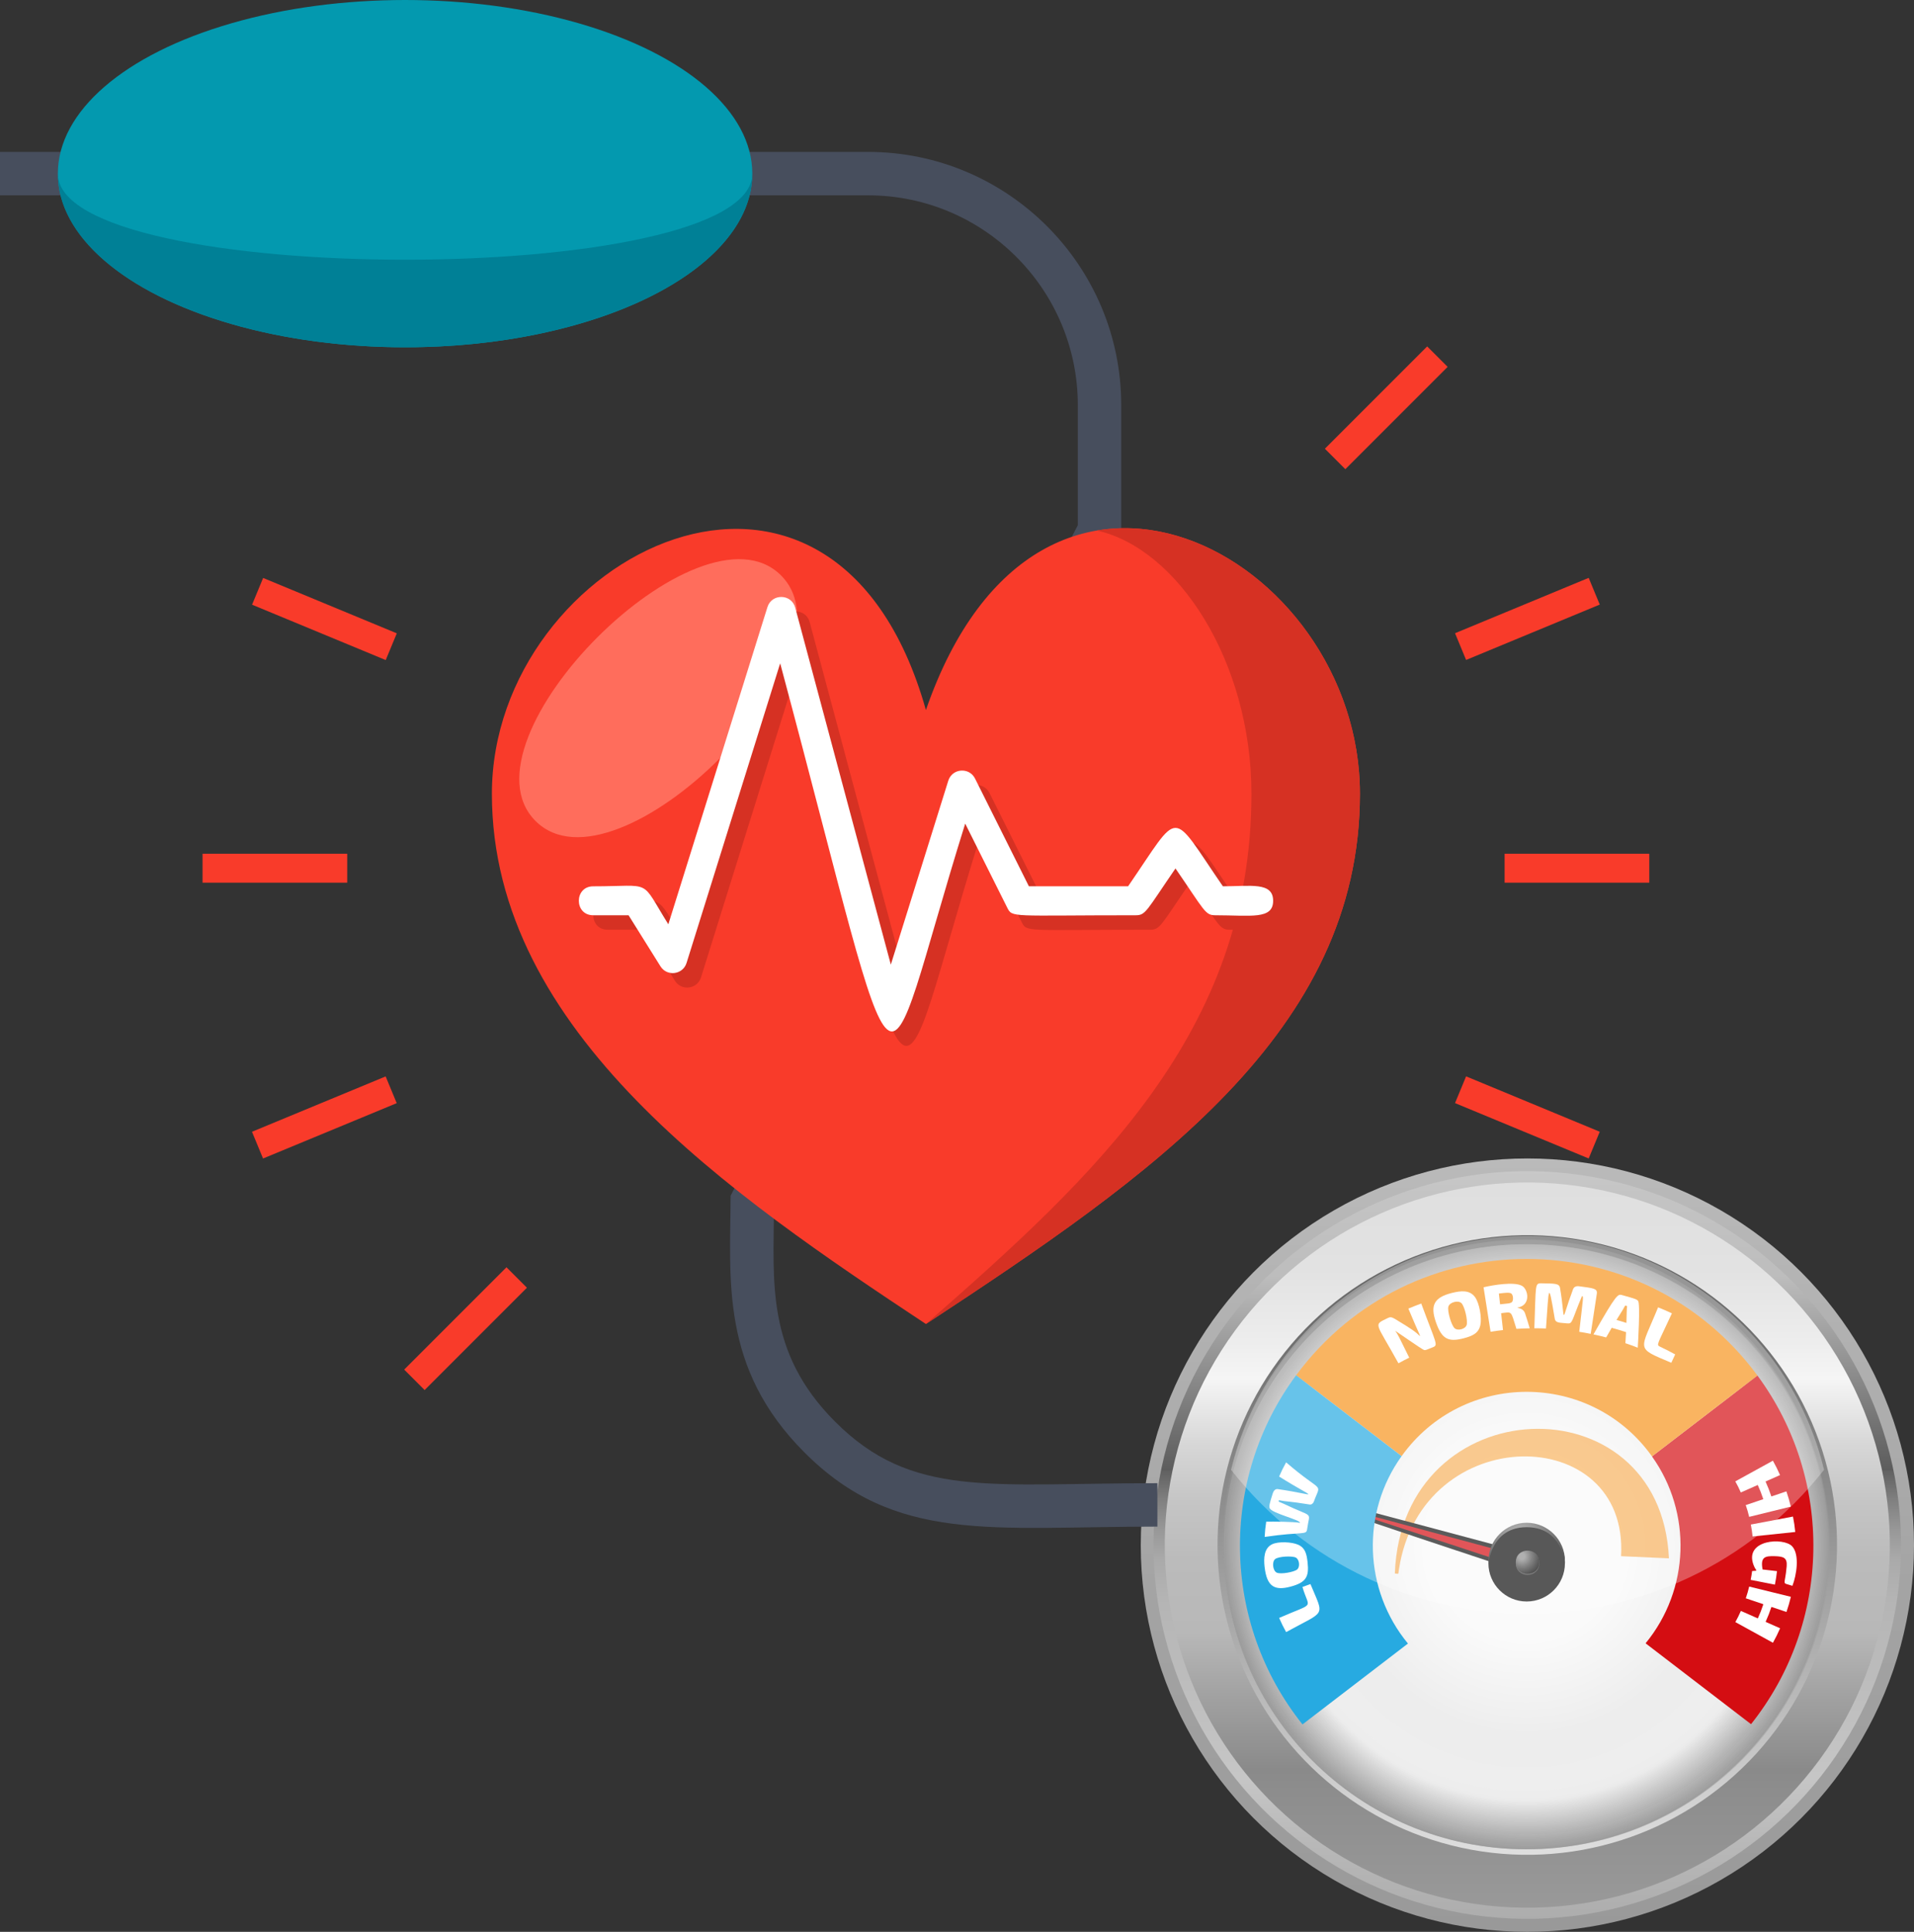 <?xml version="1.0" encoding="UTF-8"?><svg xmlns="http://www.w3.org/2000/svg" xmlns:xlink="http://www.w3.org/1999/xlink" viewBox="0 0 777.4 784.5"><rect x="0" y="0" width="777.4" height="784.5" fill="#333333" stroke="none"/><defs><style>.cls-1{fill:url(#linear-gradient-2);}.cls-2,.cls-3,.cls-4,.cls-5,.cls-6,.cls-7,.cls-8{mix-blend-mode:multiply;}.cls-2,.cls-9{fill:#d40d12;}.cls-10,.cls-11{fill:#fff;}.cls-12{fill:#4c4c4c;}.cls-3{fill:url(#linear-gradient);}.cls-11{mix-blend-mode:screen;}.cls-11,.cls-13{opacity:.3;}.cls-13{fill:url(#radial-gradient-4);}.cls-4{fill:url(#radial-gradient-2);}.cls-14{isolation:isolate;}.cls-5{fill:url(#radial-gradient-5);opacity:.5;}.cls-6{fill:#27aae1;}.cls-15{fill:url(#radial-gradient);}.cls-16{fill:#d63123;}.cls-17{opacity:.7;}.cls-17,.cls-7{fill:#f7941e;}.cls-18{fill:#ff6d5c;}.cls-19{fill:#0399af;}.cls-20{fill:#f93b2a;}.cls-21{fill:url(#radial-gradient-3);}.cls-22{fill:#161616;}.cls-8{fill:#111;}.cls-23{fill:#008096;}.cls-24{fill:url(#linear-gradient-3);}.cls-25{fill:url(#linear-gradient-4);}.cls-26{fill:#474e5d;}</style><linearGradient id="linear-gradient" x1="620.37" y1="784.5" x2="620.37" y2="470.43" gradientUnits="userSpaceOnUse"><stop offset="0" stop-color="#999"/><stop offset=".45" stop-color="#a4a4a4"/><stop offset="1" stop-color="#bababa"/></linearGradient><linearGradient id="linear-gradient-2" x1="620.37" y1="779.28" x2="620.37" y2="475.65" gradientTransform="translate(1176.27 -57.77) rotate(83.73)" gradientUnits="userSpaceOnUse"><stop offset="0" stop-color="#adadad"/><stop offset=".1" stop-color="#b8b8b8"/><stop offset=".19" stop-color="#c6c6c6"/><stop offset=".38" stop-color="#b8b8b8"/><stop offset=".43" stop-color="#b4b4b4"/><stop offset=".48" stop-color="#aaa"/><stop offset=".52" stop-color="#989898"/><stop offset=".56" stop-color="gray"/><stop offset=".6" stop-color="#606060"/><stop offset=".6" stop-color="#5c5c5c"/><stop offset=".86" stop-color="#bdbdbd"/><stop offset=".97" stop-color="#c4c4c4"/><stop offset="1" stop-color="#c8c8c8"/></linearGradient><linearGradient id="linear-gradient-3" x1="620.37" y1="774.71" x2="620.37" y2="480.22" gradientTransform="translate(1176.06 -57.94) rotate(83.71)" gradientUnits="userSpaceOnUse"><stop offset="0" stop-color="#999"/><stop offset=".16" stop-color="#8d8d8d"/><stop offset=".19" stop-color="#8a8a8a"/><stop offset=".29" stop-color="#a1a1a1"/><stop offset=".38" stop-color="#b8b8b8"/><stop offset=".48" stop-color="#bbb"/><stop offset=".56" stop-color="#c5c5c5"/><stop offset=".64" stop-color="#d7d7d7"/><stop offset=".71" stop-color="#efefef"/><stop offset=".73" stop-color="#f5f5f5"/><stop offset=".78" stop-color="#ededed"/><stop offset=".88" stop-color="#e2e2e2"/><stop offset="1" stop-color="#dfdfdf"/></linearGradient><linearGradient id="linear-gradient-4" x1="620.37" y1="501.65" x2="620.37" y2="753.28" gradientTransform="translate(1101.08 -112.46) rotate(77.69)" gradientUnits="userSpaceOnUse"><stop offset="0" stop-color="#646464"/><stop offset=".16" stop-color="#6f6f6f"/><stop offset=".44" stop-color="#8f8f8f"/><stop offset=".81" stop-color="#c2c2c2"/><stop offset="1" stop-color="#dfdfdf"/></linearGradient><radialGradient id="radial-gradient" cx="619.92" cy="628.11" fx="619.92" fy="628.11" r="122.85" gradientUnits="userSpaceOnUse"><stop offset=".31" stop-color="#fafafa"/><stop offset=".6" stop-color="#eee"/><stop offset=".62" stop-color="#ededed"/><stop offset=".84" stop-color="#eee"/><stop offset="1" stop-color="#9c9c9c"/></radialGradient><radialGradient id="radial-gradient-2" cx="573.62" cy="587.78" fx="573.62" fy="587.78" r="6.96" gradientTransform="translate(-93.2 -96.85) scale(1.24)" gradientUnits="userSpaceOnUse"><stop offset=".14" stop-color="#8f8f8f"/><stop offset=".48" stop-color="#505050"/><stop offset=".83" stop-color="#161616"/><stop offset="1" stop-color="#000"/></radialGradient><radialGradient id="radial-gradient-3" cx="590.1" cy="597.7" fx="590.1" fy="597.7" r="19.84" gradientTransform="translate(-55.04 -57.21) scale(1.14)" xlink:href="#radial-gradient-2"/><radialGradient id="radial-gradient-4" cx="619.57" cy="626.21" fx="619.57" fy="626.21" r="122.85" xlink:href="#radial-gradient"/><radialGradient id="radial-gradient-5" cx="620.37" cy="628.11" fx="620.37" fy="628.11" r="122.85" xlink:href="#radial-gradient"/></defs><g class="cls-14"><g id="Layer_1"><g><circle class="cls-3" cx="620.37" cy="627.46" r="157.03"/><circle class="cls-1" cx="620.37" cy="627.46" r="151.81" transform="translate(-71.14 1175.54) rotate(-83.73)"/><circle class="cls-24" cx="620.37" cy="627.46" r="147.25" transform="translate(-71.31 1175.33) rotate(-83.71)"/><circle class="cls-25" cx="620.37" cy="627.46" r="125.81" transform="translate(-124.97 1099.73) rotate(-77.69)"/><path class="cls-15" d="m742.76,628.11c0,67.85-55,122.85-122.85,122.85s-122.85-55-122.85-122.85,55-122.85,122.85-122.85,122.85,55,122.85,122.85Z"/><path class="cls-17" d="m566.53,638.96c2.85-75.38,108-79.04,111.33-6.15l-19.45-.87c3.25-54.63-80.97-55.17-90.22,5.4-.34,2.21.1,1.79-1.66,1.62Z"/><g><path class="cls-22" d="m621.41,639.57l2.36-7.81c-122.09-32.51-145.21-39.64-2.36,7.81Z"/><path class="cls-9" d="m620.29,637.41c-96.07-31.91-99.71-31.38,1.35-4.47l-1.35,4.47Z"/></g><g><path class="cls-8" d="m635.62,634.8c0,8.58-6.96,15.54-15.54,15.54s-15.54-6.96-15.54-15.54,6.96-15.54,15.54-15.54,15.54,6.96,15.54,15.54Z"/><path class="cls-12" d="m625.21,634.8c0,6.31-9.54,6.31-9.54,0s9.54-6.31,9.54,0Z"/><path class="cls-4" d="m625.21,634.4c0,6.31-9.54,6.31-9.54,0s9.54-6.31,9.54,0Z"/><path class="cls-21" d="m620.09,620.16c16.51,0,15.54,19.05,15.54,13.74,0-8.58-6.96-15.54-15.54-15.54s-15.54,6.96-15.54,15.54c0,5.46-.97-13.74,15.54-13.74Z"/></g><path class="cls-13" d="m619.57,503.36c-67.85,0-122.85,55-122.85,122.85s55,122.85,122.85,122.85,122.85-55,122.85-122.85-55-122.85-122.85-122.85Zm0,223.96c-55.84,0-101.11-45.27-101.11-101.12s45.27-101.11,101.11-101.11,101.11,45.27,101.11,101.11-45.27,101.12-101.11,101.12Z"/><path class="cls-5" d="m620.37,505.26c-67.85,0-122.85,55-122.85,122.85s55,122.85,122.85,122.85,122.85-55,122.85-122.85-55-122.85-122.85-122.85Zm0,239.62c-64.49,0-116.77-52.28-116.77-116.77s52.28-116.77,116.77-116.77,116.77,52.28,116.77,116.77-52.28,116.77-116.77,116.77Z"/><path class="cls-2" d="m713.81,558.57l-42.84,32.85c16.32,22.85,15.39,54.02-2.59,75.9l42.83,32.84c32.81-41.2,33.81-99.32,2.59-141.59Z"/><path class="cls-7" d="m670.98,591.42l42.84-32.85c-46.58-63.07-140.73-63.12-187.38-.1l42.84,32.85c24.99-34.87,76.78-34.82,101.71.1Z"/><path class="cls-6" d="m569.27,591.32l-42.84-32.85c-31.23,42.19-30.41,100.44,2.59,141.79l42.84-32.84c-18.07-21.91-19.02-53.19-2.59-76.1Z"/><g><path class="cls-10" d="m577.26,529.34c6.11,16.55,7.03,16.86,4.63,17.79-2.41.94-2.84,1.26-3.52,1.07-.75-.2-11.62-7.81-11.67-7.79,1.23,1.76,1.31,2.07,5.68,10.91-1.77.88-2.64,1.33-4.38,2.29-9.44-17.16-10.35-15.36-4.34-18.37.89-.45,1.48-.47,2.77.26,7.33,4.41,8.57,5.39,10.25,7.02.29-.12,0,0-4.65-11.12,2.08-.87,3.13-1.28,5.24-2.06Z"/><path class="cls-10" d="m589.68,525.05c3.63-.91,7.23-1.33,9.43,1.69,1.79,2.48,2.81,8.45,2.16,11.38-.74,3.37-3.36,4.45-6.79,5.34-6.17,1.61-8.87.4-11.26-6.54-2.29-6.64-.99-10,6.46-11.87Zm3.93,4.16c-1.31-1.33-4.83-.41-5.33,1.39-.5,1.79,1.18,7.45,2.47,8.72,1.28,1.26,4.46.43,4.96-1.29.5-1.72-.78-7.49-2.1-8.82Z"/><path class="cls-10" d="m621.32,539.41c-2.16.04-3.24.08-5.4.22-2.38-7.56-1.59-6.89-6.22-6.36.31,2.74.46,4.11.77,6.85-2.02.23-3.03.36-5.05.68-.95-6.02-1.9-12.04-2.85-18.06,3.62-.86,12.34-2.39,15.6-.59,2.62,1.45,3.7,7.96-1.81,8.83.02.37,2.49-.02,3.22,2.83.73,2.24,1.08,3.36,1.74,5.6Zm-12.03-9.75c2.63-.3,4.14-.28,4.79-.9.71-.66.56-2.94-.26-3.49-.81-.55-2.79-.24-5.03.02.2,1.75.3,2.62.49,4.37Z"/><path class="cls-10" d="m641.39,522.33c5.67.78,7.49.84,7.19,2.99-.8,5.45-1.63,10.9-2.49,16.34-1.86-.38-2.79-.54-4.66-.84,1.66-14.43,1.82-14.39,1.11-14.49-4.39,10.43-3.7,11.33-6.13,11.06-2.88-.32-4.64-.03-4.94-1.99-2.69-16.17-2.32-12.39-3.55,4.08-1.89-.08-2.83-.09-4.72-.09.68-17.8.09-18.31,2.9-18.26,5.42.11,7.23-.02,7.54,1.94,2.42,14.28-.05,14.69,5.26.52.37-1,1.21-1.43,2.49-1.26Z"/><path class="cls-10" d="m660.46,540.96c-2.33-.76-3.49-1.11-5.85-1.75-.91,1.55-1.36,2.33-2.24,3.9-2.05-.54-3.09-.78-5.16-1.22,9.48-16.74,9.95-16.44,11.64-15.97,5.42,1.5,5.96,1.71,6.48,2.35.96,1.19-.05,17.78-.13,19.01-2-.78-3-1.15-5.02-1.83.13-1.79.18-2.69.27-4.49Zm.13-3.74c.14-3.81.09-5.68.3-6.82-1.04-.32-.6-.57-1.76,1.47-1.05,1.65-1.56,2.48-2.57,4.14,1.62.45,2.43.7,4.03,1.21Z"/><path class="cls-10" d="m679.07,533.32c-5.95,12.93-6.5,12.74-4.75,13.58,2.46,1.17,3.68,1.79,6.08,3.1-.62,1.36-.94,2.04-1.57,3.4-14.92-6.32-12.65-4.57-5.37-22.51,2.26.92,3.38,1.4,5.6,2.43Z"/></g><g><path class="cls-10" d="m519.54,657.01c15.06-6.59,12.18-3.19,9.47-12.57,1.3-.48,1.95-.71,3.25-1.18,5.62,13.59,6.46,10.51-9.88,19.5-1.24-2.26-1.81-3.42-2.84-5.76Z"/><path class="cls-10" d="m513.64,636.38c-.41-3.61-.26-7.64,2.99-9.25,2.58-1.29,8.16-.98,10.69.18,2.85,1.31,3.4,3.76,3.77,7.1.67,5.95-.61,8.24-7.05,9.93-6.32,1.66-9.5-.04-10.39-7.96Zm4.31-3.29c-1.42,1.1-1,4.78.63,5.54,1.59.74,6.96-.21,8.27-1.28,1.28-1.04.93-4.12-.55-4.85-1.51-.75-6.96-.48-8.34.59Z"/><path class="cls-10" d="m522.38,593.84c15.2,13.13,14.24,7.69,11.27,15.91-.27.75-.93,1.34-1.73,1.2-8.84-1.43-9.31-1.09-12.46-1.74-.25.87-.28.38,2.02,1.49,12.46,6,10.45,2.65,9.42,10.32-.33,2.46-1.73.85-17.24,3.09.15-2.49.27-3.73.63-6.2,3.32-.02,10.44-.02,13.72.48.21-1.21-11.58-3.91-12.31-5.95-.28-.79-.18-1.58,1.3-6.16.3-.91,1.05-1.75,1.98-1.58,16.69,2.39,16.31,4.82.56-5.11,1.03-2.34,1.59-3.49,2.84-5.76Z"/></g><g><path class="cls-10" d="m727.38,611.81c-5.64,1.39-11.29,2.77-16.93,4.16-.47-1.93-.75-2.89-1.39-4.78,2.38-.8,4.76-1.6,7.13-2.4-.79-2.34-1.24-3.5-2.25-5.77-2.29,1.02-4.59,2.04-6.88,3.05-.81-1.83-1.26-2.74-2.24-4.51,5.09-2.8,10.18-5.6,15.27-8.4,1.26,2.3,1.84,3.47,2.9,5.84-2.36,1.04-3.53,1.57-5.89,2.61,1.06,2.39,1.53,3.61,2.36,6.07,2.44-.82,3.66-1.23,6.11-2.06.82,2.45,1.19,3.69,1.8,6.19Z"/><path class="cls-10" d="m711.84,623.93c-.2-1.94-.35-2.91-.71-4.84,5.71-1.08,11.42-2.16,17.12-3.24.47,2.49.66,3.75.92,6.26-5.78.61-11.56,1.21-17.34,1.82Z"/><path class="cls-10" d="m720.9,643.49c-3.28-.64-6.56-1.29-9.84-1.93.28-1.43.4-2.14.59-3.59,2.74-.27,1.63.35.56-2.51-3.83-10.31,12.29-11.28,15.72-7.51,3.11,3.41,1.76,11.78.08,16.03-4.64-1.59-3.02.46-2.33-7.93.28-3.47-1.21-4.01-4.84-4.11-3.85-.1-5.92.22-4.94,5.4,2.34.27,3.51.4,5.85.67-.25,2.2-.42,3.3-.85,5.47Z"/><path class="cls-10" d="m720.11,667.1c-5.09-2.8-10.18-5.6-15.27-8.4.98-1.79,1.43-2.69,2.25-4.54,2.29,1.02,4.59,2.03,6.88,3.05,1.01-2.28,1.46-3.43,2.25-5.77-2.38-.8-4.76-1.6-7.14-2.4.63-1.89.91-2.84,1.38-4.76,5.64,1.39,11.29,2.77,16.93,4.16-.61,2.48-.97,3.72-1.79,6.15-2.44-.82-3.66-1.23-6.11-2.05-.83,2.46-1.3,3.68-2.36,6.07,2.36,1.04,3.54,1.57,5.89,2.61-1.06,2.38-1.64,3.56-2.91,5.87Z"/></g><path class="cls-11" d="m740.86,596.88c-12.99-54.47-61.97-94.98-120.42-94.98s-107.44,40.51-120.43,94.98c61.48,77.86,179.37,77.86,240.85,0Z"/></g></g><g id="Icons"><g><path class="cls-26" d="m470.09,619.93c-67.23,0-106.35,7.05-143.51-30.28-34.02-34.17-29.98-69.7-29.83-104.1l141.02-272.26v-48.77c0-46.98-38.22-85.2-85.2-85.2H0v-17.63h352.57c56.7,0,102.83,46.13,102.83,102.83v53.06l-141.04,272.29c-.13,30.58-3.44,59.06,24.71,87.33,31.3,31.43,62.99,25.09,131.02,25.09v17.63Z"/><g><path class="cls-20" d="m376.07,288.33c-37.58-133.35-176.28-62.92-176.28,34.02s97.71,163.28,176.28,215.31c91.56-60.2,176.28-118.37,176.28-215.31s-129.86-168.04-176.28-34.02Z"/><path class="cls-16" d="m445.51,215.45c32.7,7.14,62.78,53.03,62.78,106.91,0,96.94-63.54,155.12-132.21,215.31,91.56-60.2,176.28-118.37,176.28-215.31,0-63.35-55.46-115.66-106.85-106.91Z"/><path class="cls-18" d="m317.22,233.66c32.96,32.96-66.76,132.68-99.72,99.72-32.96-32.96,66.76-132.68,99.72-99.72Z"/></g><path class="cls-16" d="m322.75,275.23l-38.03,121.69c-1.5,4.78-7.93,5.61-10.59,1.36l-12.96-20.74h-14.37c-7.77,0-7.77-11.75,0-11.75,24.61,0,18.77-3.39,30.52,15.42l40.26-128.82c1.74-5.57,9.76-5.45,11.28.23l38.83,144.96,23.34-74.68c1.57-5.04,8.5-5.6,10.86-.88l21.88,43.76h40.29c21.74-31.62,16.76-31.62,38.5,0,11.16,0,20.41-1.88,20.41,5.88s-9.13,5.88-23.5,5.88c-4.12,0-4.32-1.79-16.16-19.01-11.89,17.3-12.07,19.01-16.16,19.01-51.2,0-50.07,1.14-52.26-3.25l-16.99-33.97c-36.29,116.14-23.34,128.32-75.15-65.09Z"/><path class="cls-10" d="m316.88,269.36l-38.03,121.69c-1.5,4.78-7.93,5.61-10.59,1.36l-12.96-20.74h-14.37c-7.77,0-7.77-11.75,0-11.75,24.61,0,18.77-3.39,30.52,15.42l40.26-128.82c1.74-5.57,9.76-5.45,11.28.23l38.83,144.96,23.34-74.68c1.57-5.04,8.5-5.6,10.86-.88l21.88,43.76h40.29c21.74-31.62,16.76-31.62,38.5,0,11.16,0,20.41-1.88,20.41,5.88s-9.13,5.88-23.5,5.88c-4.12,0-4.32-1.79-16.16-19.01-11.89,17.3-12.07,19.01-16.16,19.01-51.2,0-50.07,1.14-52.26-3.25l-16.99-33.97c-36.29,116.14-23.34,128.32-75.15-65.09Z"/><g><ellipse class="cls-19" cx="164.53" cy="70.51" rx="141.03" ry="70.51"/><path class="cls-23" d="m23.5,70.51c0,38.94,63.14,70.51,141.03,70.51s141.03-31.57,141.03-70.51c0,46.61-282.05,46.61-282.05,0Z"/></g><rect class="cls-20" x="611.12" y="346.69" width="58.76" height="11.75"/><rect class="cls-20" x="82.27" y="346.69" width="58.76" height="11.75"/><rect class="cls-20" x="590.99" y="245.5" width="58.76" height="11.75" transform="translate(-48.97 256.49) rotate(-22.5)"/><rect class="cls-20" x="102.39" y="447.88" width="58.76" height="11.75" transform="translate(-163.58 84.94) rotate(-22.49)"/><rect class="cls-20" x="533.67" y="159.72" width="58.76" height="11.75" transform="translate(47.82 446.64) rotate(-45)"/><rect class="cls-20" x="159.71" y="533.67" width="58.76" height="11.75" transform="translate(-326.13 291.74) rotate(-45)"/><rect class="cls-20" x="125.9" y="221.99" width="11.75" height="58.76" transform="translate(-150.89 276.92) rotate(-67.5)"/><rect class="cls-20" x="614.49" y="424.38" width="11.75" height="58.76" transform="translate(-36.25 853.26) rotate(-67.5)"/></g></g></g></svg>